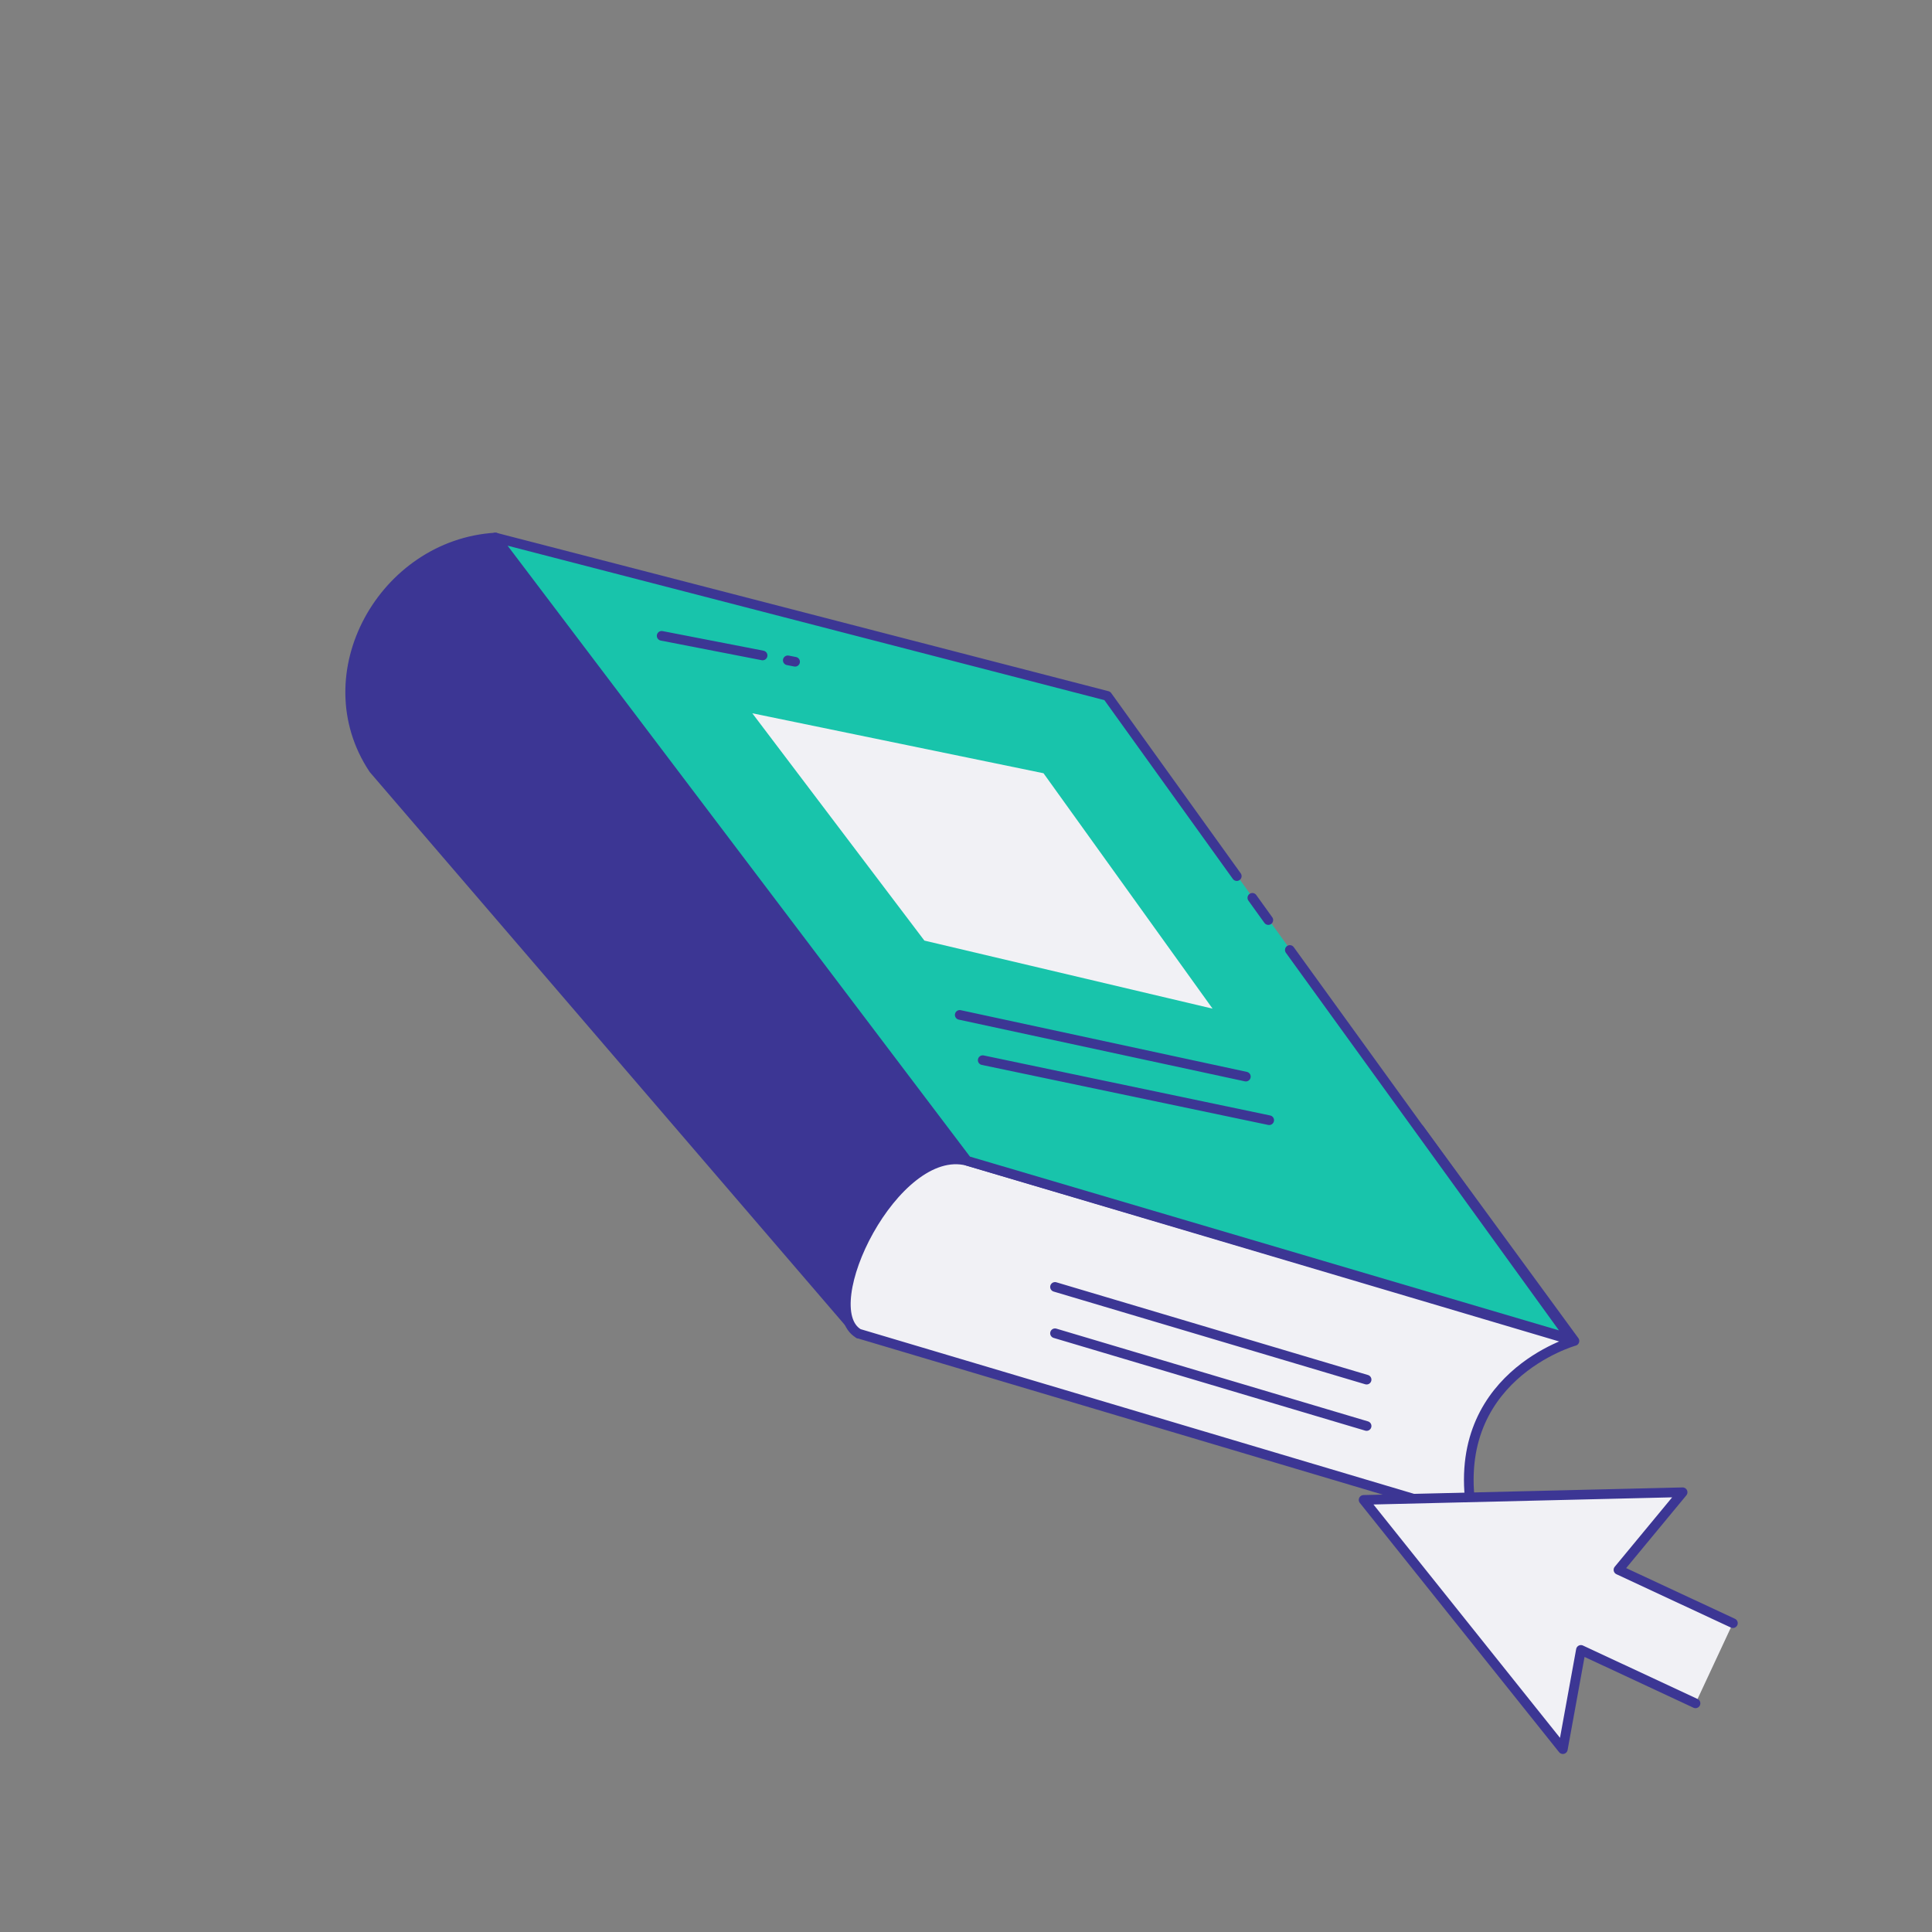 <svg xmlns="http://www.w3.org/2000/svg" width="500" height="500" fill="none"><rect width="100%" height="100%" fill="#808080" stroke="none"/><g clip-path="url(#a)"><mask id="b" width="500" height="500" x="0" y="0" maskUnits="userSpaceOnUse" style="mask-type:luminance"><path fill="#fff" d="M500 0H0v500h500V0Z"/></mask><g mask="url(#b)"><path fill="#3C3694" d="M128.2 139.115c-28.94 1.78-47.895 35.335-31.52 59.925l125.53 146.095 28.11-44.715L128.2 139.115Z"/><path stroke="#3C3694" stroke-linecap="round" stroke-linejoin="round" stroke-width="2.5" d="M128.2 139.115c-28.94 1.78-47.895 35.335-31.52 59.925l125.53 146.095 28.11-44.715L128.2 139.115Z"/><path fill="#C2C1DD" d="m407.475 347.065-157.15-46.65 76.8-12.95h.05l32.7-5.5 18.5 25.3 29.1 39.8Z"/><path fill="#F1F1F5" d="M407.465 347.04s-33.275 9.265-26.41 45.365l-158.845-47.27c-11.545-6.72 9.37-49.465 28.11-44.715l157.145 46.62Z"/><path stroke="#3C3694" stroke-linecap="round" stroke-linejoin="round" stroke-width="2.5" d="m367.31 292.15 40.155 54.89-157.145-46.62M407.465 347.04s-33.275 9.265-26.41 45.365l-158.845-47.27c-11.545-6.72 9.37-49.465 28.11-44.715l157.145 46.62ZM353.675 357.05l-80.64-23.995M353.675 369.05l-80.64-24"/><path fill="#18C4AB" d="m406.625 346.538-156.3-46.125h-.05l-122.1-161.3 158.4 41 120.05 166.425Z"/><path stroke="#3C3694" stroke-linecap="round" stroke-linejoin="round" stroke-width="2.5" d="m320.076 226.738-33.51-46.645-158.365-40.98 122.08 161.3 156.335 46.125-72.81-100.685M197.361 169.63l-26.125-5.08M205.767 171.264l-1.89-.37M328.241 238.113l-4.135-5.755"/><path fill="#F1F1F5" d="m313.811 261.035-74.58-17.61-44.535-58.83 75.365 15.52 43.75 60.92Z"/><path stroke="#3C3694" stroke-linecap="round" stroke-linejoin="round" stroke-width="2.5" d="m328.467 289.908-74.14-15.535M322.425 278.626l-74.045-15.97"/><path fill="#F1F1F5" d="m435.46 386.195-16.605 20.075 29.62 13.805-9.675 20.75-29.66-13.83-4.675 25.68L352.9 388.17l82.56-1.975Z"/><path stroke="#3C3694" stroke-linecap="round" stroke-linejoin="round" stroke-width="2.5" d="m438.8 440.825-29.66-13.83-4.675 25.68L352.9 388.17l82.56-1.975-16.605 20.075 29.62 13.805"/></g></g><defs><clipPath id="a"><path fill="#fff" d="M0 0h500v500H0z"/></clipPath></defs></svg>